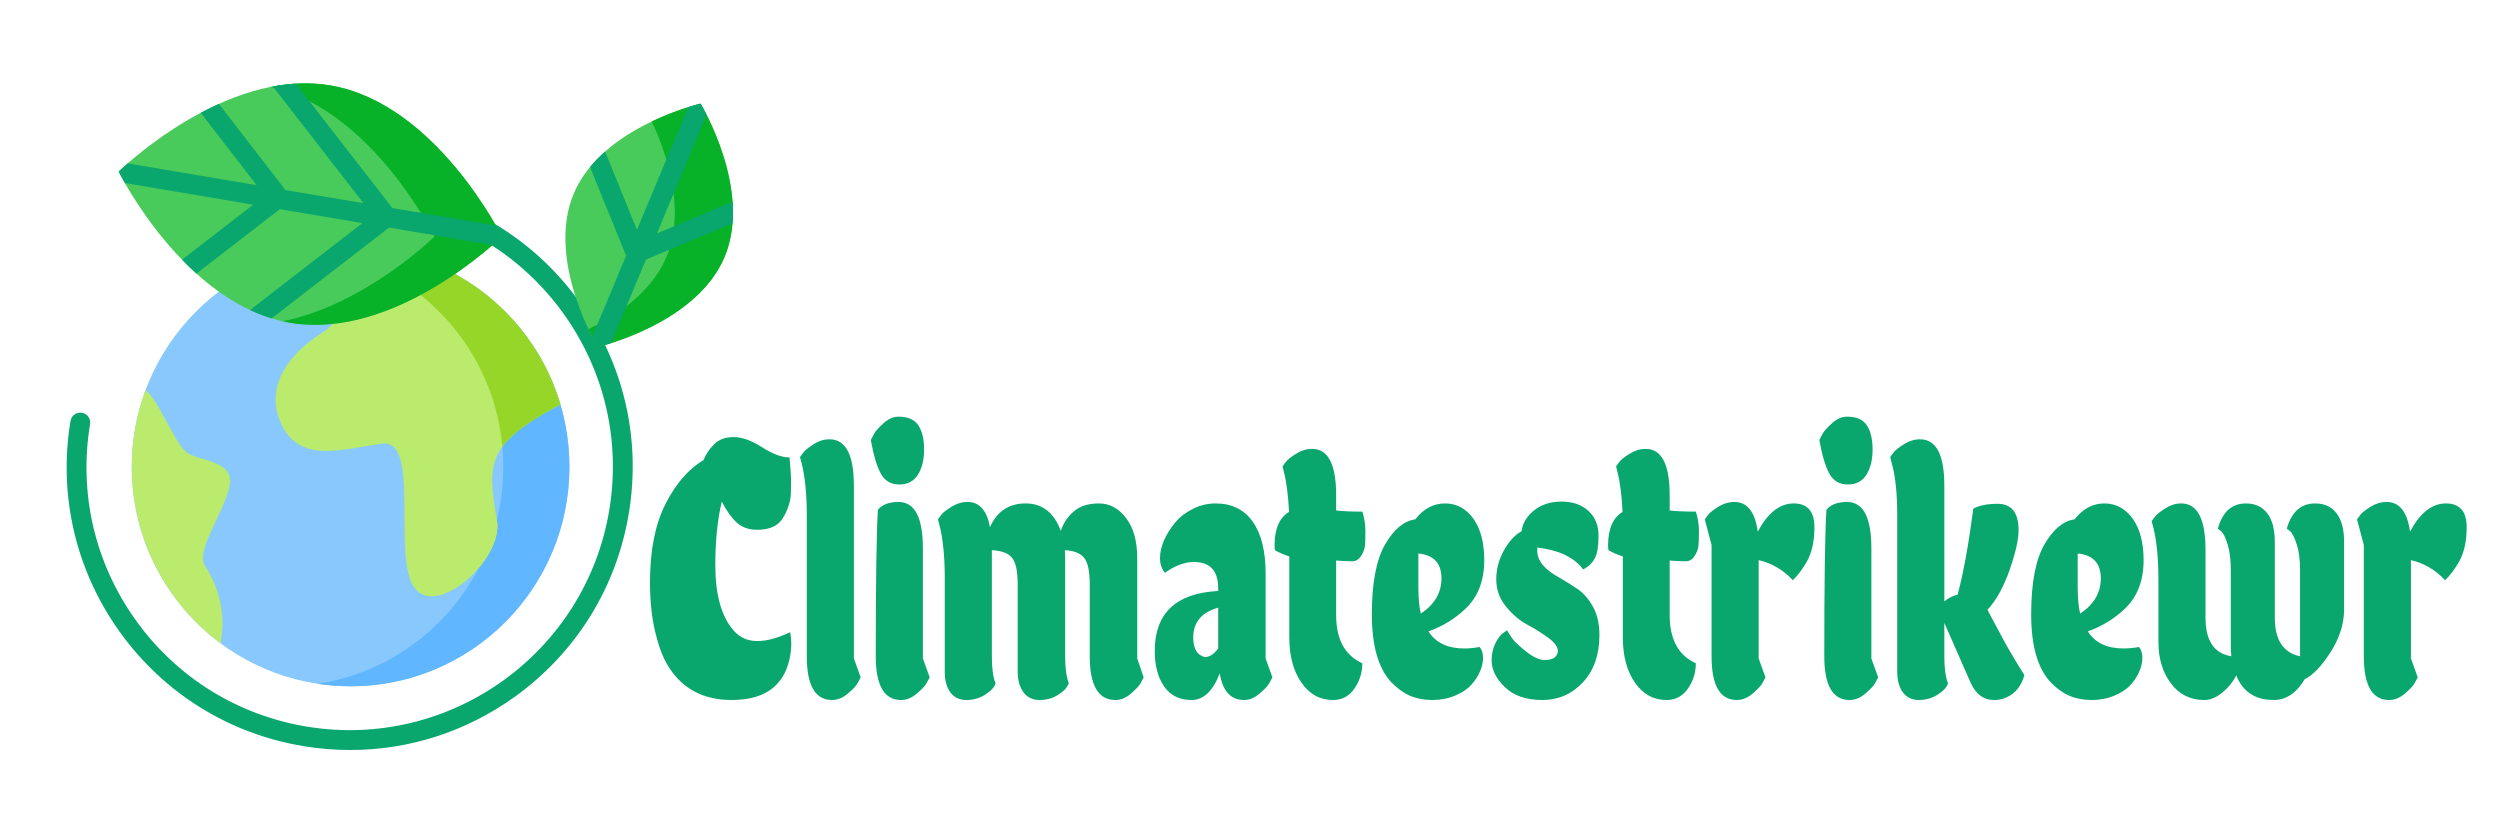 <svg width="150" height="50" viewBox="0 0 150 50" fill="none" xmlns="http://www.w3.org/2000/svg">
<g clip-path="url(#clip0_1_24)">
<path d="M34.164 28.012C34.164 20.742 28.286 14.848 21.035 14.848C13.784 14.848 7.906 20.742 7.906 28.012C7.906 35.282 13.784 41.176 21.035 41.176C28.286 41.176 34.164 35.282 34.164 28.012Z" fill="#89C8FD"/>
<path d="M21.035 14.848C20.361 14.848 19.699 14.899 19.053 14.998C25.363 15.956 30.199 21.418 30.199 28.012C30.199 34.607 25.363 40.068 19.053 41.027C19.699 41.125 20.361 41.176 21.035 41.176C28.286 41.176 34.164 35.282 34.164 28.012C34.164 20.742 28.286 14.848 21.035 14.848Z" fill="#60B6FF"/>
<path d="M19.329 19.964C17.306 21.232 15.789 23.259 16.927 25.541C18.065 27.822 20.593 26.935 22.931 26.618C25.27 26.301 23.5 33.525 24.89 35.3C26.281 37.074 30.199 33.525 29.82 31.244C29.259 27.866 29.062 26.681 33.612 24.273L33.625 24.269C32.091 19.075 27.448 15.221 21.857 14.875L21.857 14.895C21.857 14.895 21.351 18.697 19.329 19.964Z" fill="#BAEB6C"/>
<path d="M29.261 17.753C29.262 17.754 29.263 17.755 29.264 17.756C29.263 17.755 29.262 17.754 29.261 17.753Z" fill="#BAEB6C"/>
<path d="M30.866 19.289C30.866 19.289 30.867 19.29 30.868 19.29C30.867 19.289 30.867 19.289 30.866 19.289Z" fill="#BAEB6C"/>
<path d="M12.313 33.969C11.706 33.043 13.388 30.864 13.767 29.216C14.146 27.569 11.871 27.695 11.176 27.125C10.48 26.555 9.532 24.083 8.837 23.513L8.726 23.425C8.196 24.854 7.906 26.399 7.906 28.012C7.906 32.363 10.012 36.221 13.257 38.617L13.261 38.341C13.261 38.341 13.767 36.187 12.313 33.969Z" fill="#BAEB6C"/>
<path d="M29.82 31.244C29.818 31.227 29.815 31.211 29.812 31.195C29.561 32.209 29.192 33.178 28.721 34.084C29.468 33.203 29.967 32.128 29.82 31.244Z" fill="#BAEB6C"/>
<path d="M21.857 14.875L21.857 14.895C21.857 14.895 21.815 15.212 21.706 15.693C26.31 17.436 29.68 21.698 30.144 26.803C30.724 26.009 31.786 25.24 33.612 24.273L33.625 24.269C32.091 19.075 27.448 15.221 21.857 14.875Z" fill="#96D629"/>
<path d="M21.017 45C20.088 45 19.151 44.924 18.215 44.769C13.741 44.03 9.822 41.593 7.181 37.907C4.54 34.221 3.492 29.727 4.231 25.254C4.284 24.93 4.591 24.71 4.915 24.764C5.239 24.817 5.458 25.123 5.404 25.447C4.717 29.608 5.692 33.787 8.148 37.215C10.604 40.642 14.248 42.908 18.409 43.596C26.999 45.015 35.14 39.181 36.559 30.592C37.245 26.432 36.271 22.253 33.815 18.825C31.359 15.397 27.715 13.131 23.554 12.444C23.23 12.39 23.011 12.084 23.064 11.76C23.118 11.436 23.424 11.217 23.748 11.271C28.222 12.009 32.141 14.446 34.782 18.132C37.423 21.818 38.471 26.312 37.732 30.786C36.993 35.26 34.556 39.178 30.87 41.819C27.954 43.908 24.534 45 21.017 45Z" fill="#09A66D"/>
<path d="M17.407 19.366C11.058 18.289 7.119 10.295 7.119 10.295C7.119 10.295 13.475 4.048 19.823 5.125C26.172 6.202 30.111 14.196 30.111 14.196C30.111 14.196 23.756 20.443 17.407 19.366Z" fill="#49CB5C"/>
<path d="M19.823 5.125C18.611 4.919 17.399 4.981 16.23 5.215C22.314 6.581 26.067 14.195 26.067 14.195C26.067 14.195 21.907 18.285 16.955 19.276C17.105 19.309 17.255 19.34 17.407 19.366C23.756 20.443 30.111 14.195 30.111 14.195C30.111 14.195 26.172 6.202 19.823 5.125Z" fill="#07B128"/>
<path d="M29.752 13.532L23.543 12.484L17.744 5.017C17.281 5.044 16.823 5.103 16.37 5.188L21.81 12.192L17.128 11.402L13.133 6.234C12.758 6.403 12.394 6.582 12.043 6.768L15.399 11.11L7.658 9.804C7.31 10.108 7.119 10.295 7.119 10.295C7.119 10.295 7.247 10.554 7.492 10.982L15.191 12.281L10.921 15.583C11.196 15.866 11.484 16.146 11.786 16.418L16.787 12.551L21.743 13.387L15.002 18.602C15.421 18.797 15.853 18.966 16.299 19.102L23.339 13.656L29.552 14.704C29.912 14.39 30.111 14.196 30.111 14.196C30.111 14.196 29.988 13.947 29.752 13.532Z" fill="#09A66D"/>
<path d="M34.429 11.607C36.132 7.577 42.033 6.22 42.033 6.22C42.033 6.22 45.173 11.397 43.47 15.427C41.767 19.457 35.866 20.814 35.866 20.814C35.866 20.814 32.726 15.637 34.429 11.607Z" fill="#49CB5C"/>
<path d="M42.033 6.22C42.033 6.22 40.692 6.529 39.103 7.289C39.918 9.015 41.21 12.52 39.981 15.427C39.09 17.535 37.05 18.912 35.308 19.745C35.622 20.412 35.866 20.814 35.866 20.814C35.866 20.814 41.767 19.457 43.471 15.427C45.173 11.397 42.033 6.22 42.033 6.22Z" fill="#07B128"/>
<path d="M43.953 12.103L39.415 14.007L42.394 6.884C42.181 6.463 42.033 6.22 42.033 6.22C42.033 6.22 41.753 6.284 41.296 6.427L38.217 13.789L36.307 9.091C35.984 9.376 35.678 9.686 35.402 10.022L37.565 15.346L35.533 20.205C35.731 20.592 35.866 20.814 35.866 20.814C35.866 20.814 36.171 20.744 36.662 20.588L38.76 15.571L43.951 13.394C43.985 12.963 43.983 12.53 43.953 12.103Z" fill="#09A66D"/>
</g>
<path d="M47.373 27.448C47.434 28.143 47.465 28.61 47.465 28.848C47.465 29.086 47.461 29.331 47.453 29.585C47.448 29.835 47.402 30.09 47.315 30.35C47.23 30.61 47.113 30.858 46.965 31.096C46.682 31.557 46.172 31.787 45.432 31.787C44.927 31.787 44.516 31.642 44.201 31.351C43.888 31.064 43.59 30.645 43.308 30.095C43.048 31.177 42.919 32.445 42.919 33.901C42.919 35.681 43.282 36.987 44.008 37.818C44.378 38.248 44.852 38.463 45.432 38.463C46.01 38.463 46.668 38.285 47.407 37.93C47.495 38.359 47.501 38.8 47.426 39.251C47.352 39.705 47.235 40.087 47.076 40.396C46.914 40.708 46.711 40.975 46.464 41.198C45.874 41.733 45.018 42 43.897 42C42.172 42 40.891 41.303 40.055 39.909C39.747 39.39 39.494 38.704 39.296 37.851C39.099 36.998 39 36.023 39 34.926C39 33.009 39.312 31.444 39.935 30.229C40.556 29.012 41.316 28.135 42.214 27.601C42.337 27.276 42.544 26.966 42.834 26.669C43.124 26.372 43.518 26.224 44.016 26.224C44.516 26.224 45.086 26.428 45.725 26.836C46.367 27.244 46.916 27.448 47.373 27.448ZM48.407 39.376V30.92C48.407 29.687 48.309 28.662 48.111 27.846L47.999 27.425C48.048 27.35 48.119 27.255 48.211 27.137C48.303 27.017 48.504 26.856 48.812 26.655C49.12 26.457 49.44 26.358 49.774 26.358C50.746 26.358 51.233 27.285 51.233 29.14V39.506L51.641 40.642C51.59 40.747 51.522 40.873 51.437 41.022C51.35 41.17 51.158 41.37 50.863 41.62C50.568 41.873 50.254 42 49.92 42C48.912 42 48.407 41.125 48.407 39.376ZM54.059 42C53.051 42 52.546 41.125 52.546 39.376C52.546 34.926 52.589 31.996 52.673 30.586C52.932 30.274 53.346 30.118 53.913 30.118C54.886 30.118 55.372 31.045 55.372 32.9V39.506L55.78 40.642C55.728 40.747 55.66 40.873 55.576 41.022C55.489 41.17 55.297 41.37 55.002 41.62C54.707 41.873 54.393 42 54.059 42ZM55.445 26.97C55.445 27.585 55.322 28.089 55.075 28.482C54.829 28.874 54.457 29.07 53.959 29.07C53.459 29.07 53.089 28.852 52.85 28.417C52.609 27.978 52.409 27.306 52.25 26.4C52.299 26.298 52.367 26.168 52.454 26.011C52.539 25.856 52.726 25.649 53.016 25.389C53.306 25.13 53.605 25 53.913 25C54.48 25 54.877 25.175 55.102 25.524C55.331 25.87 55.445 26.352 55.445 26.97ZM59.511 33.011V39.376C59.511 40.102 59.585 40.643 59.734 40.999C59.66 41.237 59.453 41.462 59.114 41.675C58.776 41.892 58.4 42 57.986 42C57.573 42 57.252 41.849 57.024 41.546C56.798 41.24 56.685 40.827 56.685 40.308V34.657C56.685 33.427 56.586 32.404 56.389 31.588L56.277 31.161C56.326 31.087 56.397 30.991 56.489 30.874C56.581 30.756 56.782 30.6 57.089 30.405C57.397 30.214 57.718 30.118 58.052 30.118C58.765 30.118 59.214 30.622 59.399 31.629C59.817 30.681 60.53 30.206 61.536 30.206C62.539 30.206 63.243 30.755 63.649 31.852C63.798 31.391 64.057 31.002 64.427 30.684C64.796 30.365 65.3 30.206 65.939 30.206C66.581 30.206 67.124 30.5 67.568 31.087C68.012 31.671 68.234 32.475 68.234 33.498V39.506L68.619 40.642C68.57 40.747 68.503 40.873 68.418 41.022C68.331 41.17 68.142 41.37 67.853 41.62C67.562 41.873 67.252 42 66.921 42C65.897 42 65.385 41.125 65.385 39.376V35.078C65.385 34.294 65.275 33.76 65.054 33.479C64.833 33.195 64.446 33.039 63.891 33.011L63.907 33.498V39.376C63.907 40.071 63.981 40.612 64.13 40.999C64.094 41.073 64.042 41.166 63.972 41.277C63.906 41.388 63.725 41.536 63.429 41.722C63.132 41.907 62.778 42 62.367 42C61.954 42 61.633 41.844 61.405 41.532C61.176 41.22 61.062 40.812 61.062 40.308V35.078C61.062 34.294 60.952 33.76 60.731 33.479C60.508 33.195 60.101 33.039 59.511 33.011ZM73.092 35.459V35.301C73.092 34.247 72.606 33.72 71.633 33.72C71.079 33.72 70.499 33.937 69.894 34.369C69.698 34.131 69.601 33.838 69.601 33.488C69.601 33.139 69.683 32.779 69.847 32.408C70.014 32.037 70.236 31.685 70.513 31.351C70.79 31.017 71.145 30.744 71.576 30.531C72.007 30.314 72.462 30.206 72.942 30.206C73.905 30.206 74.644 30.569 75.16 31.296C75.678 32.022 75.937 33.06 75.937 34.411V39.506L76.345 40.642C76.294 40.747 76.226 40.873 76.141 41.022C76.054 41.17 75.863 41.37 75.568 41.62C75.272 41.873 74.965 42 74.644 42C73.843 42 73.357 41.465 73.185 40.396C72.777 41.465 72.213 42 71.495 42C70.774 42 70.225 41.73 69.847 41.189C69.473 40.648 69.285 39.939 69.285 39.061C69.285 36.792 70.554 35.592 73.092 35.459ZM71.595 38.24C71.595 38.818 71.762 39.189 72.095 39.353C72.167 39.396 72.247 39.418 72.334 39.418C72.58 39.418 72.833 39.248 73.092 38.908V36.46C72.094 36.741 71.595 37.335 71.595 38.24ZM81.739 30.698C81.862 31.068 81.924 31.458 81.924 31.866C81.924 32.274 81.915 32.571 81.897 32.756C81.879 32.941 81.802 33.141 81.666 33.354C81.53 33.57 81.352 33.678 81.131 33.678C80.908 33.678 80.587 33.663 80.168 33.632V36.905C80.168 38.358 80.692 39.322 81.739 39.798C81.739 40.345 81.583 40.849 81.269 41.309C80.954 41.77 80.525 42 79.984 42C79.196 42 78.562 41.651 78.082 40.952C77.6 40.257 77.358 39.353 77.358 38.24V33.386C77.04 33.284 76.751 33.159 76.492 33.011L76.473 32.742C76.473 31.735 76.763 31.059 77.343 30.716C77.292 29.693 77.186 28.885 77.027 28.291L76.954 27.981C77.003 27.907 77.073 27.811 77.166 27.694C77.258 27.573 77.459 27.417 77.766 27.225C78.074 27.03 78.395 26.933 78.729 26.933C79.689 26.933 80.168 27.86 80.168 29.715V30.628C80.564 30.674 81.087 30.698 81.739 30.698ZM88.778 38.82C88.914 38.98 88.982 39.195 88.982 39.464C88.982 39.73 88.923 40 88.805 40.275C88.69 40.55 88.518 40.818 88.289 41.077C88.061 41.337 87.738 41.555 87.319 41.731C86.901 41.91 86.442 42 85.941 42C85.443 42 84.997 41.915 84.602 41.745C84.209 41.575 83.834 41.305 83.478 40.934C82.7 40.102 82.311 38.744 82.311 36.859C82.311 34.977 82.577 33.578 83.108 32.663C83.637 31.752 84.24 31.251 84.917 31.161C85.41 30.524 86.004 30.206 86.7 30.206C87.395 30.206 87.962 30.511 88.401 31.119C88.837 31.728 89.055 32.558 89.055 33.609C89.055 34.842 88.679 35.814 87.927 36.525C87.312 37.118 86.573 37.571 85.71 37.883C86.141 38.566 86.856 38.908 87.854 38.908C88.139 38.908 88.447 38.879 88.778 38.82ZM86.488 34.703C86.488 33.797 86.026 33.3 85.102 33.21V35.213C85.102 35.881 85.151 36.415 85.248 36.817C86.075 36.267 86.488 35.562 86.488 34.703ZM92.235 32.853V33.053C92.235 33.646 92.678 34.181 93.563 34.657C93.922 34.864 94.283 35.089 94.645 35.334C95.009 35.581 95.321 35.938 95.58 36.404C95.837 36.871 95.965 37.438 95.965 38.106C95.965 39.277 95.637 40.22 94.98 40.934C94.32 41.645 93.507 42 92.539 42C91.572 42 90.824 41.743 90.295 41.23C89.764 40.721 89.498 40.183 89.498 39.617C89.498 39.234 89.575 38.889 89.729 38.583C89.883 38.28 90.041 38.076 90.203 37.971L90.422 37.818C90.496 37.951 90.604 38.118 90.745 38.319C90.889 38.517 91.17 38.78 91.588 39.107C92.007 39.435 92.367 39.599 92.67 39.599C92.97 39.599 93.18 39.543 93.297 39.432C93.413 39.32 93.471 39.197 93.471 39.061C93.471 38.81 93.277 38.545 92.889 38.263C92.502 37.979 92.08 37.715 91.623 37.471C91.169 37.227 90.748 36.867 90.36 36.391C89.97 35.918 89.775 35.377 89.775 34.768C89.775 34.159 89.927 33.581 90.23 33.034C90.532 32.484 90.886 32.098 91.292 31.875C91.353 31.399 91.603 30.983 92.039 30.628C92.478 30.273 93.029 30.095 93.694 30.095C94.359 30.095 94.895 30.28 95.303 30.651C95.709 31.022 95.911 31.52 95.911 32.144C95.911 32.765 95.837 33.216 95.688 33.498C95.542 33.782 95.308 34.005 94.987 34.165C94.446 33.439 93.528 33.002 92.235 32.853ZM101.75 30.698C101.873 31.068 101.935 31.458 101.935 31.866C101.935 32.274 101.926 32.571 101.908 32.756C101.89 32.941 101.813 33.141 101.677 33.354C101.541 33.57 101.363 33.678 101.142 33.678C100.919 33.678 100.598 33.663 100.18 33.632V36.905C100.18 38.358 100.703 39.322 101.75 39.798C101.75 40.345 101.594 40.849 101.281 41.309C100.965 41.77 100.536 42 99.995 42C99.207 42 98.573 41.651 98.093 40.952C97.611 40.257 97.37 39.353 97.37 38.24V33.386C97.051 33.284 96.763 33.159 96.503 33.011L96.484 32.742C96.484 31.735 96.774 31.059 97.354 30.716C97.303 29.693 97.198 28.885 97.038 28.291L96.965 27.981C97.014 27.907 97.085 27.811 97.177 27.694C97.269 27.573 97.47 27.417 97.778 27.225C98.085 27.03 98.406 26.933 98.74 26.933C99.7 26.933 100.18 27.86 100.18 29.715V30.628C100.575 30.674 101.098 30.698 101.75 30.698ZM104.207 42C103.198 42 102.694 41.125 102.694 39.376V32.7L102.286 31.161C102.335 31.087 102.405 30.991 102.498 30.874C102.59 30.756 102.79 30.6 103.098 30.405C103.406 30.214 103.727 30.118 104.061 30.118C104.836 30.118 105.304 30.712 105.466 31.898C106.069 30.77 106.786 30.206 107.618 30.206C108.449 30.206 108.865 30.681 108.865 31.629C108.865 32.461 108.717 33.144 108.422 33.678C108.15 34.151 107.866 34.53 107.571 34.814C106.991 34.19 106.307 33.788 105.52 33.609V39.506L105.928 40.642C105.876 40.747 105.808 40.873 105.724 41.022C105.636 41.17 105.445 41.37 105.15 41.62C104.855 41.873 104.541 42 104.207 42ZM110.97 42C109.961 42 109.457 41.125 109.457 39.376C109.457 34.926 109.499 31.996 109.584 30.586C109.843 30.274 110.256 30.118 110.823 30.118C111.796 30.118 112.282 31.045 112.282 32.9V39.506L112.69 40.642C112.639 40.747 112.571 40.873 112.486 41.022C112.399 41.17 112.208 41.37 111.913 41.62C111.618 41.873 111.303 42 110.97 42ZM112.355 26.97C112.355 27.585 112.232 28.089 111.986 28.482C111.74 28.874 111.367 29.07 110.87 29.07C110.369 29.07 110 28.852 109.761 28.417C109.52 27.978 109.32 27.306 109.16 26.4C109.209 26.298 109.277 26.168 109.364 26.011C109.449 25.856 109.636 25.649 109.926 25.389C110.216 25.13 110.515 25 110.823 25C111.391 25 111.787 25.175 112.013 25.524C112.241 25.87 112.355 26.352 112.355 26.97ZM116.66 37.373V39.376C116.66 40.102 116.734 40.643 116.883 40.999C116.809 41.237 116.602 41.462 116.263 41.675C115.925 41.892 115.549 42 115.136 42C114.725 42 114.405 41.849 114.177 41.546C113.949 41.24 113.834 40.827 113.834 40.308V30.92C113.834 29.644 113.729 28.619 113.519 27.846L113.411 27.425C113.46 27.35 113.53 27.255 113.623 27.137C113.715 27.017 113.918 26.856 114.231 26.655C114.547 26.457 114.87 26.358 115.201 26.358C116.174 26.358 116.66 27.285 116.66 29.14V36.08C116.919 35.873 117.185 35.74 117.457 35.681C117.801 34.405 118.115 32.683 118.4 30.517C118.757 30.325 119.243 30.229 119.859 30.229C120.695 30.229 121.114 30.756 121.114 31.81C121.114 32.373 120.935 33.165 120.579 34.188C120.222 35.211 119.778 36.014 119.247 36.594L120.355 38.662C120.715 39.286 120.987 39.747 121.172 40.044L121.464 40.507C121.279 41.162 120.923 41.608 120.394 41.842C120.173 41.947 119.927 42 119.655 42C119.003 42 118.523 41.637 118.215 40.911L116.66 37.373ZM128.338 38.82C128.474 38.98 128.542 39.195 128.542 39.464C128.542 39.73 128.483 40 128.365 40.275C128.25 40.55 128.078 40.818 127.85 41.077C127.621 41.337 127.298 41.555 126.88 41.731C126.461 41.91 126.002 42 125.501 42C125.004 42 124.557 41.915 124.162 41.745C123.769 41.575 123.394 41.305 123.038 40.934C122.26 40.102 121.871 38.744 121.871 36.859C121.871 34.977 122.137 33.578 122.668 32.663C123.197 31.752 123.8 31.251 124.477 31.161C124.97 30.524 125.564 30.206 126.26 30.206C126.955 30.206 127.522 30.511 127.961 31.119C128.397 31.728 128.616 32.558 128.616 33.609C128.616 34.842 128.24 35.814 127.488 36.525C126.872 37.118 126.133 37.571 125.27 37.883C125.702 38.566 126.416 38.908 127.415 38.908C127.699 38.908 128.007 38.879 128.338 38.82ZM126.048 34.703C126.048 33.797 125.586 33.3 124.662 33.21V35.213C124.662 35.881 124.711 36.415 124.808 36.817C125.635 36.267 126.048 35.562 126.048 34.703ZM133.273 31.875L133.069 31.718C133.352 30.71 133.912 30.206 134.752 30.206C135.306 30.206 135.733 30.402 136.034 30.795C136.336 31.187 136.488 31.755 136.488 32.496V37.058C136.488 38.393 136.993 39.166 138.004 39.376V34.188C138.004 33.567 137.936 33.053 137.8 32.645C137.664 32.237 137.535 31.98 137.412 31.875L137.208 31.718C137.492 30.71 138.06 30.206 138.909 30.206C139.463 30.206 139.891 30.402 140.191 30.795C140.494 31.187 140.645 31.755 140.645 32.496V36.571C140.645 37.431 140.374 38.283 139.833 39.13C139.291 39.974 138.774 40.515 138.282 40.753C137.789 41.584 137.167 42 136.415 42C135.319 42 134.573 41.51 134.178 40.53C133.968 40.932 133.684 41.277 133.327 41.564C132.971 41.855 132.614 42 132.257 42C131.418 42 130.749 41.666 130.252 40.999C129.754 40.331 129.505 39.507 129.505 38.528V34.768C129.505 33.538 129.406 32.507 129.208 31.676L129.097 31.272C129.146 31.198 129.216 31.102 129.309 30.985C129.401 30.868 129.601 30.708 129.909 30.508C130.217 30.307 130.538 30.206 130.871 30.206C131.844 30.206 132.33 31.133 132.33 32.988V37.058C132.33 38.44 132.847 39.212 133.882 39.376C133.859 39.228 133.847 38.968 133.847 38.597V34.188C133.847 33.567 133.782 33.053 133.651 32.645C133.522 32.237 133.397 31.98 133.273 31.875ZM143.342 42C142.334 42 141.829 41.125 141.829 39.376V32.7L141.421 31.161C141.47 31.087 141.541 30.991 141.633 30.874C141.725 30.756 141.926 30.6 142.233 30.405C142.541 30.214 142.862 30.118 143.196 30.118C143.971 30.118 144.439 30.712 144.601 31.898C145.204 30.77 145.921 30.206 146.753 30.206C147.584 30.206 148 30.681 148 31.629C148 32.461 147.852 33.144 147.557 33.678C147.285 34.151 147.002 34.53 146.707 34.814C146.127 34.19 145.443 33.788 144.655 33.609V39.506L145.063 40.642C145.012 40.747 144.944 40.873 144.859 41.022C144.772 41.17 144.58 41.37 144.285 41.62C143.99 41.873 143.676 42 143.342 42Z" fill="#09A66D"/>
<defs>
<clipPath id="clip0_1_24">
<rect width="40" height="40" fill="white" transform="translate(4 5)"/>
</clipPath>
</defs>
</svg>
